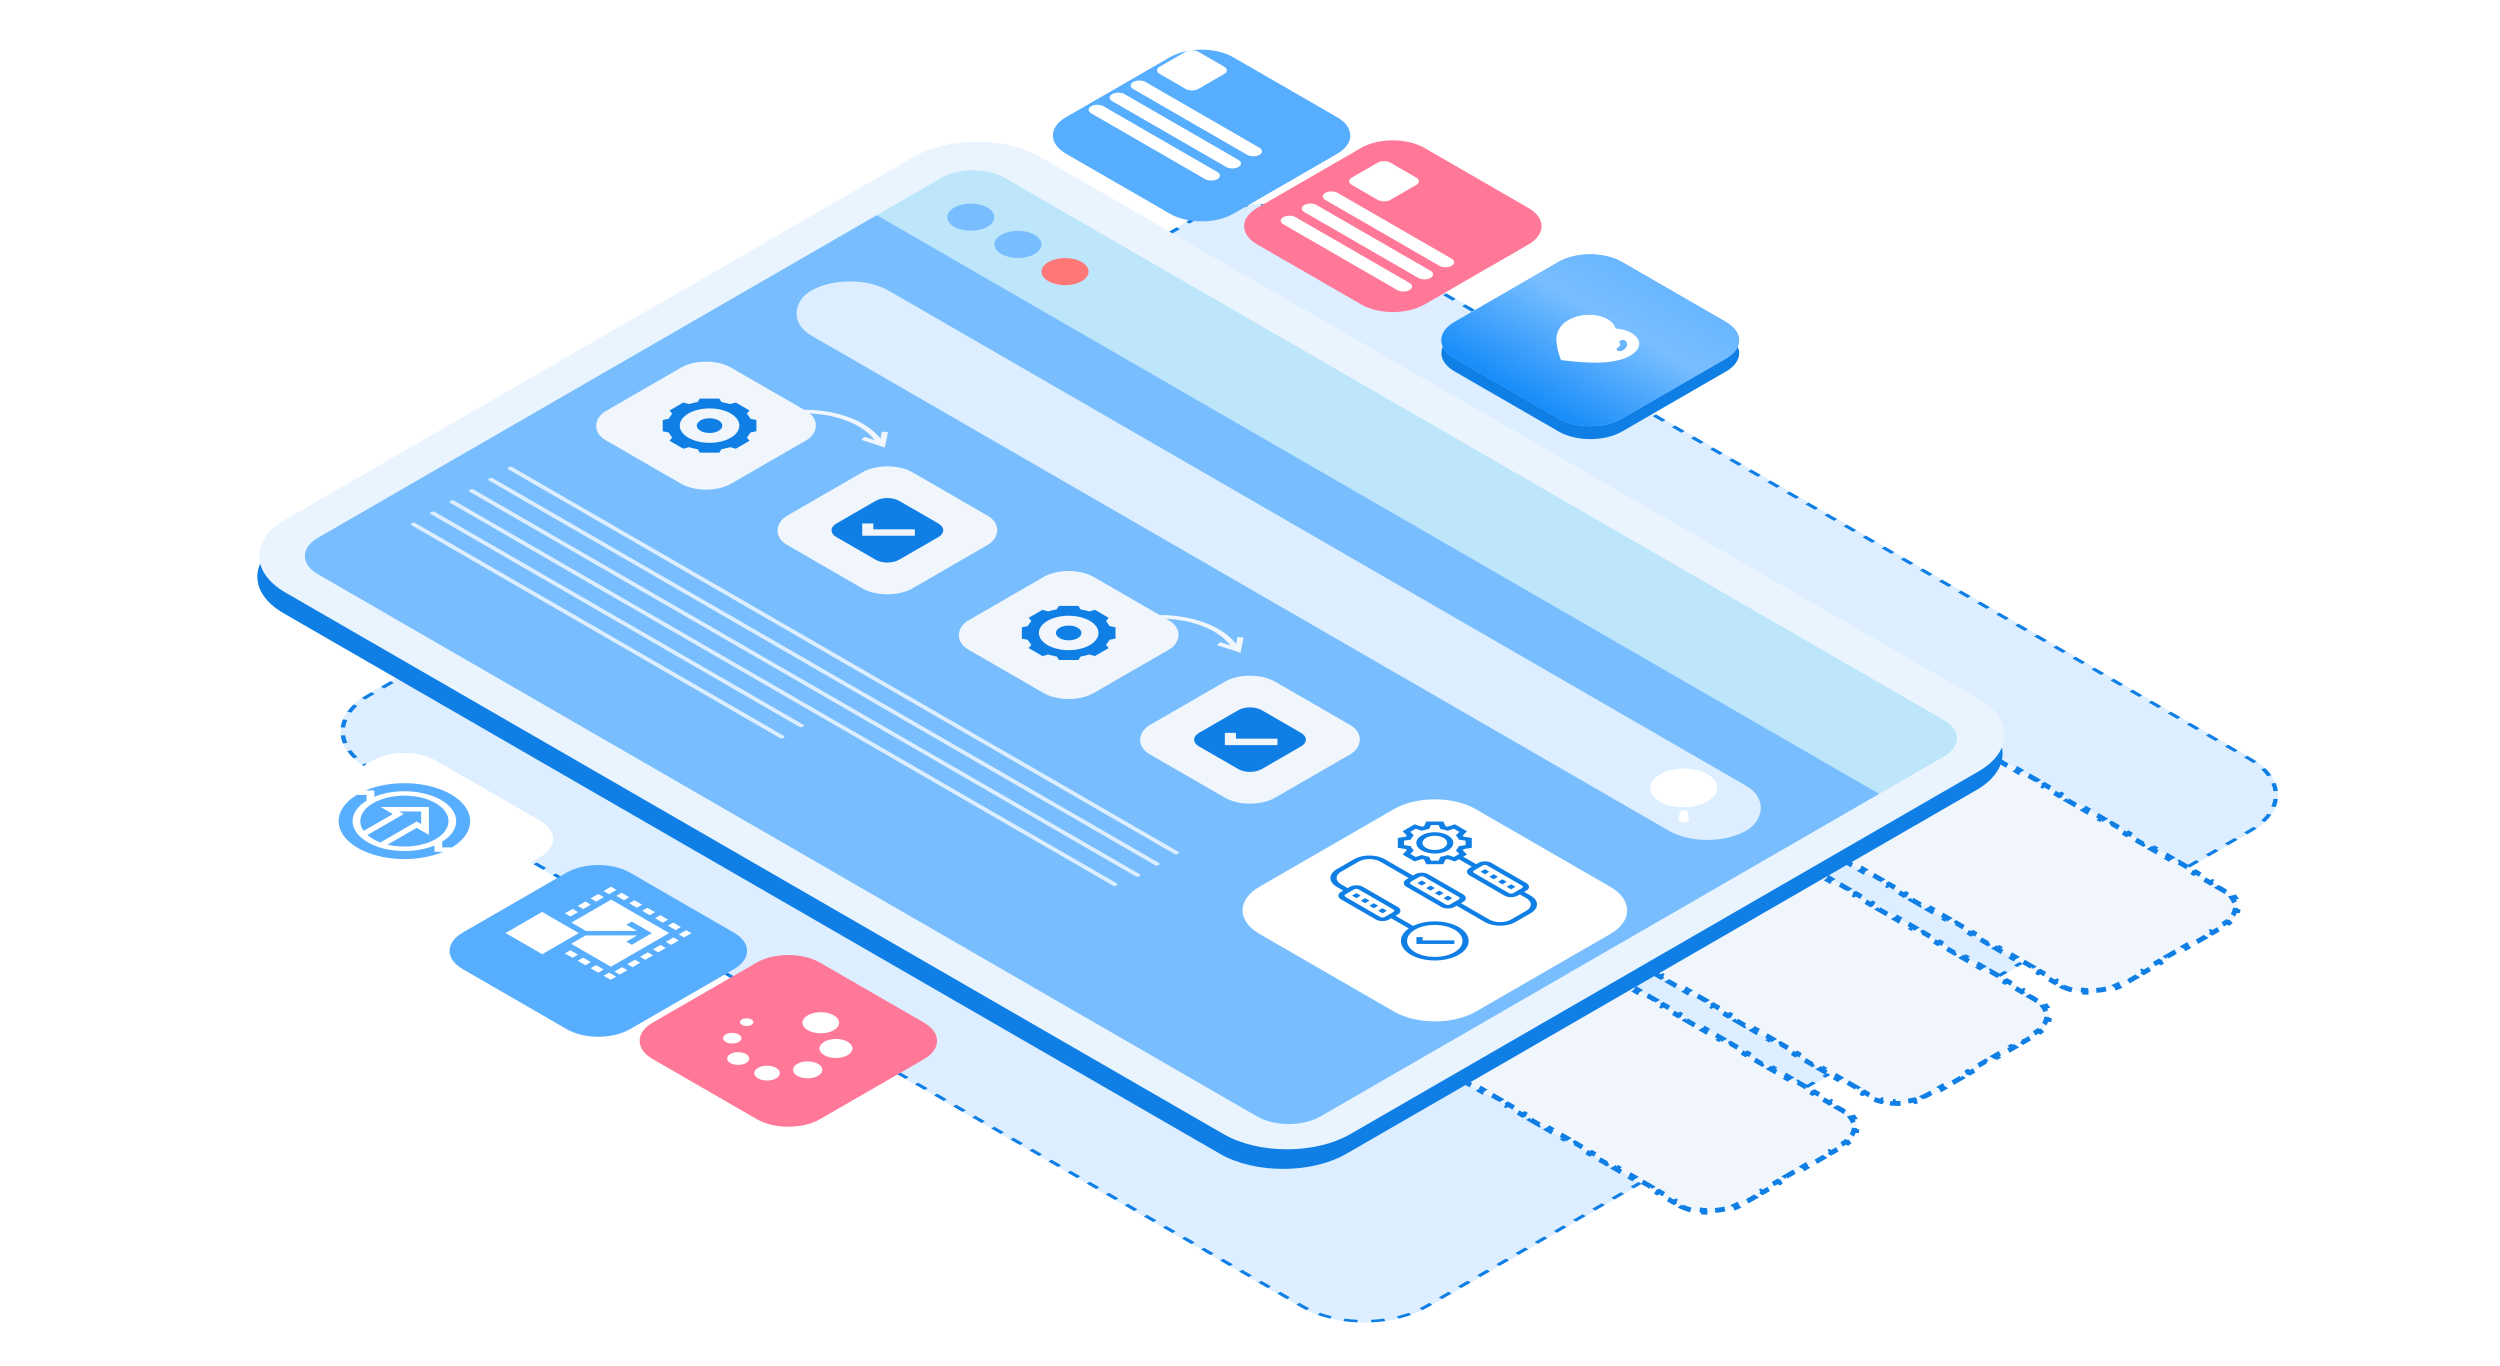 <?xml version="1.0" encoding="UTF-8"?> <svg xmlns="http://www.w3.org/2000/svg" width="507" height="277" viewBox="0 0 507 277" fill="none"><path d="M241.541 44.413C248.621 40.327 260.102 40.329 267.186 44.419L456.696 153.823C463.78 157.912 463.784 164.541 456.705 168.627L289.514 265.147C282.435 269.233 270.953 269.231 263.869 265.141L74.359 155.737C67.275 151.648 67.272 145.019 74.351 140.933L241.541 44.413Z" fill="#DCEEFF"></path><path fill-rule="evenodd" clip-rule="evenodd" d="M73.391 155.133L74.08 154.793C74.371 154.99 74.678 155.181 75 155.367L75.967 155.926L75.326 156.296L74.359 155.737C74.02 155.542 73.698 155.34 73.391 155.133ZM262.902 264.583L263.543 264.213L264.51 264.771C264.833 264.958 265.165 265.135 265.505 265.303L264.916 265.701C264.557 265.524 264.208 265.337 263.869 265.141L262.902 264.583ZM267.216 266.668L267.691 266.222C268.466 266.497 269.272 266.733 270.098 266.931L269.752 267.414C268.882 267.206 268.033 266.958 267.216 266.668ZM272.459 267.921L272.67 267.412C273.55 267.534 274.443 267.615 275.341 267.656L275.271 268.178C274.326 268.135 273.386 268.05 272.459 267.921ZM278.116 268.178L278.045 267.657C278.943 267.616 279.837 267.535 280.716 267.414L280.928 267.923C280.001 268.051 279.061 268.136 278.116 268.178ZM283.634 267.417L283.287 266.933C284.114 266.736 284.919 266.5 285.694 266.226L286.169 266.672C285.352 266.961 284.505 267.21 283.634 267.417ZM455.733 169.189L455.091 168.818L456.063 168.257C456.386 168.071 456.692 167.88 456.983 167.683L457.673 168.024C457.366 168.23 457.044 168.432 456.705 168.627L455.733 169.189ZM459.347 166.696L458.574 166.422C459.05 165.974 459.459 165.51 459.8 165.033L460.638 165.233C460.278 165.735 459.848 166.225 459.347 166.696ZM461.515 163.67L460.633 163.548C460.843 163.041 460.983 162.525 461.053 162.006L461.957 162.047C461.883 162.593 461.736 163.136 461.515 163.67ZM461.956 160.405L461.052 160.445C460.981 159.927 460.841 159.411 460.63 158.903L461.512 158.782C461.733 159.316 461.881 159.859 461.956 160.405ZM460.633 157.219L459.796 157.419C459.453 156.941 459.044 156.476 458.568 156.029L459.34 155.755C459.842 156.227 460.273 156.716 460.633 157.219ZM268.153 44.977L267.186 44.419C266.847 44.223 266.498 44.036 266.14 43.859L265.551 44.257C265.891 44.425 266.223 44.602 266.545 44.789L267.512 45.347L268.153 44.977ZM263.839 42.892L263.365 43.338C262.589 43.063 261.784 42.827 260.957 42.629L261.304 42.146C262.174 42.354 263.022 42.602 263.839 42.892ZM258.596 41.639L258.386 42.148C257.506 42.026 256.612 41.945 255.714 41.904L255.785 41.382C256.73 41.425 257.67 41.511 258.596 41.639ZM252.939 41.382L253.01 41.904C252.112 41.944 251.219 42.025 250.339 42.146L250.128 41.637C251.054 41.509 251.994 41.424 252.939 41.382ZM247.421 42.143L247.768 42.627C246.942 42.824 246.137 43.06 245.361 43.334L244.887 42.888C245.703 42.599 246.551 42.35 247.421 42.143ZM75.323 140.371L75.964 140.742L74.992 141.303C74.67 141.489 74.363 141.68 74.072 141.877L73.383 141.536C73.689 141.33 74.012 141.128 74.351 140.933L75.323 140.371ZM71.709 142.864L72.482 143.138C72.006 143.586 71.597 144.05 71.255 144.527L70.417 144.327C70.777 143.825 71.208 143.335 71.709 142.864ZM69.541 145.89L70.423 146.012C70.213 146.52 70.073 147.035 70.003 147.554L69.099 147.513C69.173 146.967 69.32 146.424 69.541 145.89ZM69.1 149.155L70.004 149.115C70.074 149.633 70.215 150.149 70.426 150.657L69.544 150.778C69.322 150.244 69.174 149.701 69.1 149.155ZM71.715 153.805L72.488 153.531C72.011 153.084 71.602 152.619 71.26 152.141L70.422 152.341C70.782 152.844 71.214 153.334 71.715 153.805ZM77.267 139.249L77.908 139.619L79.852 138.497L79.211 138.127L77.267 139.249ZM81.155 137.005L81.796 137.375L83.74 136.252L83.099 135.882L81.155 137.005ZM85.043 134.76L85.684 135.13L87.629 134.008L86.987 133.638L85.043 134.76ZM88.931 132.515L89.573 132.886L91.517 131.763L90.875 131.393L88.931 132.515ZM92.82 130.271L93.461 130.641L95.405 129.519L94.763 129.148L92.82 130.271ZM96.708 128.026L97.349 128.396L99.293 127.274L98.652 126.904L96.708 128.026ZM100.596 125.781L101.237 126.152L103.181 125.029L102.54 124.659L100.596 125.781ZM104.484 123.537L105.125 123.907L107.069 122.785L106.428 122.414L104.484 123.537ZM108.372 121.292L109.013 121.662L110.957 120.54L110.316 120.17L108.372 121.292ZM112.26 119.048L112.902 119.418L114.846 118.295L114.204 117.925L112.26 119.048ZM116.148 116.803L116.79 117.173L118.734 116.051L118.092 115.681L116.148 116.803ZM120.037 114.558L120.678 114.928L122.622 113.806L121.981 113.436L120.037 114.558ZM123.925 112.314L124.566 112.684L126.51 111.562L125.869 111.191L123.925 112.314ZM127.813 110.069L128.454 110.439L130.398 109.317L129.757 108.947L127.813 110.069ZM131.701 107.824L132.342 108.195L134.286 107.072L133.645 106.702L131.701 107.824ZM135.589 105.58L136.231 105.95L138.175 104.828L137.533 104.457L135.589 105.58ZM139.477 103.335L140.119 103.705L142.063 102.583L141.421 102.213L139.477 103.335ZM143.365 101.09L144.007 101.461L145.951 100.338L145.31 99.968L143.365 101.09ZM147.254 98.846L147.895 99.216L149.839 98.094L149.198 97.724L147.254 98.846ZM151.142 96.601L151.783 96.971L153.727 95.849L153.086 95.479L151.142 96.601ZM155.03 94.356L155.671 94.727L157.615 93.605L156.974 93.234L155.03 94.356ZM158.918 92.112L159.559 92.482L161.504 91.36L160.862 90.99L158.918 92.112ZM162.806 89.867L163.448 90.237L165.392 89.115L164.75 88.745L162.806 89.867ZM166.694 87.623L167.336 87.993L169.28 86.871L168.639 86.5L166.694 87.623ZM170.583 85.378L171.224 85.748L173.168 84.626L172.527 84.256L170.583 85.378ZM174.471 83.133L175.112 83.504L177.056 82.381L176.415 82.011L174.471 83.133ZM178.359 80.889L179 81.259L180.944 80.137L180.303 79.766L178.359 80.889ZM182.247 78.644L182.888 79.014L184.832 77.892L184.191 77.522L182.247 78.644ZM186.135 76.4L186.777 76.77L188.721 75.647L188.079 75.277L186.135 76.4ZM190.023 74.155L190.665 74.525L192.609 73.403L191.967 73.032L190.023 74.155ZM193.912 71.91L194.553 72.28L196.497 71.158L195.856 70.788L193.912 71.91ZM197.8 69.666L198.441 70.036L200.385 68.913L199.744 68.543L197.8 69.666ZM201.688 67.421L202.329 67.791L204.273 66.669L203.632 66.299L201.688 67.421ZM205.576 65.176L206.217 65.546L208.161 64.424L207.52 64.054L205.576 65.176ZM209.464 62.932L210.106 63.302L212.05 62.18L211.408 61.809L209.464 62.932ZM213.352 60.687L213.994 61.057L215.938 59.935L215.296 59.565L213.352 60.687ZM217.24 58.442L217.882 58.813L219.826 57.69L219.185 57.32L217.24 58.442ZM221.129 56.198L221.77 56.568L223.714 55.446L223.073 55.075L221.129 56.198ZM225.017 53.953L225.658 54.323L227.602 53.201L226.961 52.831L225.017 53.953ZM228.905 51.709L229.546 52.079L231.49 50.956L230.849 50.586L228.905 51.709ZM232.793 49.464L233.434 49.834L235.379 48.712L234.737 48.342L232.793 49.464ZM236.681 47.219L237.323 47.59L239.267 46.467L238.625 46.097L236.681 47.219ZM240.569 44.975L241.211 45.345L242.183 44.784C242.505 44.598 242.837 44.421 243.177 44.253L242.587 43.855C242.229 44.032 241.88 44.218 241.541 44.413L240.569 44.975ZM270.087 46.093L269.446 46.463L271.38 47.58L272.021 47.209L270.087 46.093ZM273.954 48.326L273.313 48.696L275.247 49.812L275.888 49.442L273.954 48.326ZM277.822 50.559L277.181 50.929L279.115 52.045L279.756 51.675L277.822 50.559ZM281.689 52.791L281.049 53.161L282.982 54.278L283.623 53.908L281.689 52.791ZM285.557 55.024L284.916 55.394L286.85 56.51L287.491 56.14L285.557 55.024ZM289.425 57.257L288.784 57.627L290.717 58.743L291.358 58.373L289.425 57.257ZM293.292 59.49L292.651 59.859L294.585 60.976L295.226 60.606L293.292 59.49ZM297.16 61.722L296.519 62.092L298.453 63.209L299.093 62.839L297.16 61.722ZM301.027 63.955L300.386 64.325L302.32 65.441L302.961 65.071L301.027 63.955ZM304.895 66.188L304.254 66.558L306.188 67.674L306.829 67.304L304.895 66.188ZM308.762 68.421L308.121 68.79L310.055 69.907L310.696 69.537L308.762 68.421ZM312.63 70.653L311.989 71.023L313.923 72.14L314.564 71.77L312.63 70.653ZM316.497 72.886L315.857 73.256L317.79 74.372L318.431 74.002L316.497 72.886ZM320.365 75.119L319.724 75.489L321.658 76.605L322.299 76.235L320.365 75.119ZM324.233 77.351L323.592 77.721L325.525 78.838L326.166 78.468L324.233 77.351ZM328.1 79.584L327.459 79.954L329.393 81.07L330.034 80.701L328.1 79.584ZM331.968 81.817L331.327 82.187L333.26 83.303L333.901 82.933L331.968 81.817ZM335.835 84.05L335.194 84.42L337.128 85.536L337.769 85.166L335.835 84.05ZM339.703 86.282L339.062 86.652L340.996 87.769L341.636 87.399L339.703 86.282ZM343.57 88.515L342.929 88.885L344.863 90.001L345.504 89.632L343.57 88.515ZM347.438 90.748L346.797 91.118L348.731 92.234L349.372 91.864L347.438 90.748ZM351.305 92.981L350.664 93.351L352.598 94.467L353.239 94.097L351.305 92.981ZM355.173 95.213L354.532 95.583L356.466 96.7L357.107 96.33L355.173 95.213ZM359.04 97.446L358.4 97.816L360.333 98.932L360.974 98.562L359.04 97.446ZM362.908 99.679L362.267 100.049L364.201 101.165L364.842 100.795L362.908 99.679ZM366.776 101.912L366.135 102.282L368.068 103.398L368.709 103.028L366.776 101.912ZM370.643 104.144L370.002 104.514L371.936 105.631L372.577 105.261L370.643 104.144ZM374.511 106.377L373.87 106.747L375.804 107.863L376.444 107.493L374.511 106.377ZM378.378 108.61L377.737 108.98L379.671 110.096L380.312 109.726L378.378 108.61ZM382.246 110.842L381.605 111.212L383.539 112.329L384.18 111.959L382.246 110.842ZM386.113 113.075L385.472 113.445L387.406 114.562L388.047 114.192L386.113 113.075ZM389.981 115.308L389.34 115.678L391.274 116.794L391.915 116.424L389.981 115.308ZM393.848 117.541L393.208 117.911L395.141 119.027L395.782 118.657L393.848 117.541ZM397.716 119.773L397.075 120.143L399.009 121.26L399.65 120.89L397.716 119.773ZM401.584 122.006L400.943 122.376L402.876 123.493L403.517 123.123L401.584 122.006ZM405.451 124.239L404.81 124.609L406.744 125.725L407.385 125.355L405.451 124.239ZM409.319 126.472L408.678 126.842L410.612 127.958L411.252 127.588L409.319 126.472ZM413.186 128.704L412.545 129.074L414.479 130.191L415.12 129.821L413.186 128.704ZM417.054 130.937L416.413 131.307L418.347 132.423L418.988 132.053L417.054 130.937ZM420.921 133.17L420.28 133.54L422.214 134.656L422.855 134.286L420.921 133.17ZM424.789 135.403L424.148 135.773L426.082 136.889L426.723 136.519L424.789 135.403ZM428.656 137.635L428.016 138.005L429.949 139.122L430.59 138.752L428.656 137.635ZM432.524 139.868L431.883 140.238L433.817 141.354L434.458 140.984L432.524 139.868ZM436.391 142.101L435.751 142.471L437.684 143.587L438.325 143.217L436.391 142.101ZM440.259 144.334L439.618 144.704L441.552 145.82L442.193 145.45L440.259 144.334ZM444.127 146.566L443.486 146.936L445.419 148.053L446.06 147.683L444.127 146.566ZM447.994 148.799L447.353 149.169L449.287 150.285L449.928 149.915L447.994 148.799ZM451.862 151.032L451.221 151.402L453.154 152.518L453.795 152.148L451.862 151.032ZM455.729 153.264L455.088 153.634L456.055 154.193C456.378 154.379 456.684 154.57 456.976 154.767L457.664 154.427C457.358 154.22 457.035 154.018 456.696 153.823L455.729 153.264ZM453.789 170.311L453.147 169.941L451.203 171.063L451.845 171.433L453.789 170.311ZM449.901 172.556L449.259 172.185L447.315 173.308L447.956 173.678L449.901 172.556ZM446.012 174.8L445.371 174.43L443.427 175.552L444.068 175.922L446.012 174.8ZM442.124 177.045L441.483 176.675L439.539 177.797L440.18 178.167L442.124 177.045ZM438.236 179.289L437.595 178.919L435.651 180.041L436.292 180.412L438.236 179.289ZM434.348 181.534L433.707 181.164L431.763 182.286L432.404 182.656L434.348 181.534ZM430.46 183.779L429.818 183.408L427.874 184.531L428.516 184.901L430.46 183.779ZM426.572 186.023L425.93 185.653L423.986 186.775L424.628 187.146L426.572 186.023ZM422.683 188.268L422.042 187.898L420.098 189.02L420.739 189.39L422.683 188.268ZM418.795 190.513L418.154 190.142L416.21 191.265L416.851 191.635L418.795 190.513ZM414.907 192.757L414.266 192.387L412.322 193.509L412.963 193.88L414.907 192.757ZM411.019 195.002L410.378 194.632L408.434 195.754L409.075 196.124L411.019 195.002ZM407.131 197.246L406.49 196.876L404.545 197.999L405.187 198.369L407.131 197.246ZM403.243 199.491L402.601 199.121L400.657 200.243L401.299 200.613L403.243 199.491ZM399.355 201.736L398.713 201.365L396.769 202.488L397.41 202.858L399.355 201.736ZM395.466 203.98L394.825 203.61L392.881 204.732L393.522 205.103L395.466 203.98ZM391.578 206.225L390.937 205.855L388.993 206.977L389.634 207.347L391.578 206.225ZM387.69 208.47L387.049 208.099L385.105 209.222L385.746 209.592L387.69 208.47ZM383.802 210.714L383.161 210.344L381.216 211.466L381.858 211.837L383.802 210.714ZM379.914 212.959L379.272 212.589L377.328 213.711L377.97 214.081L379.914 212.959ZM376.026 215.204L375.384 214.833L373.44 215.956L374.082 216.326L376.026 215.204ZM372.137 217.448L371.496 217.078L369.552 218.2L370.193 218.57L372.137 217.448ZM368.249 219.693L367.608 219.323L365.664 220.445L366.305 220.815L368.249 219.693ZM364.361 221.937L363.72 221.567L361.776 222.69L362.417 223.06L364.361 221.937ZM360.473 224.182L359.832 223.812L357.888 224.934L358.529 225.304L360.473 224.182ZM356.585 226.427L355.943 226.056L353.999 227.179L354.641 227.549L356.585 226.427ZM352.697 228.671L352.055 228.301L350.111 229.423L350.753 229.794L352.697 228.671ZM348.808 230.916L348.167 230.546L346.223 231.668L346.864 232.038L348.808 230.916ZM344.92 233.161L344.279 232.79L342.335 233.913L342.976 234.283L344.92 233.161ZM341.032 235.405L340.391 235.035L338.447 236.157L339.088 236.528L341.032 235.405ZM337.144 237.65L336.503 237.28L334.559 238.402L335.2 238.772L337.144 237.65ZM333.256 239.895L332.615 239.524L330.67 240.647L331.312 241.017L333.256 239.895ZM329.368 242.139L328.726 241.769L326.782 242.891L327.424 243.261L329.368 242.139ZM325.48 244.384L324.838 244.014L322.894 245.136L323.535 245.506L325.48 244.384ZM321.591 246.628L320.95 246.258L319.006 247.38L319.647 247.751L321.591 246.628ZM317.703 248.873L317.062 248.503L315.118 249.625L315.759 249.995L317.703 248.873ZM313.815 251.118L313.174 250.747L311.23 251.87L311.871 252.24L313.815 251.118ZM309.927 253.362L309.286 252.992L307.341 254.114L307.983 254.485L309.927 253.362ZM306.039 255.607L305.397 255.237L303.453 256.359L304.095 256.729L306.039 255.607ZM302.151 257.852L301.509 257.481L299.565 258.604L300.207 258.974L302.151 257.852ZM298.262 260.096L297.621 259.726L295.677 260.848L296.318 261.219L298.262 260.096ZM294.374 262.341L293.733 261.971L291.789 263.093L292.43 263.463L294.374 262.341ZM290.486 264.585L289.845 264.215L288.873 264.776C288.551 264.962 288.219 265.139 287.879 265.307L288.469 265.705C288.827 265.528 289.175 265.342 289.514 265.147L290.486 264.585ZM260.969 263.467L261.61 263.097L259.676 261.981L259.035 262.351L260.969 263.467ZM257.101 261.234L257.742 260.864L255.808 259.748L255.167 260.118L257.101 261.234ZM253.234 259.001L253.875 258.631L251.941 257.515L251.3 257.885L253.234 259.001ZM249.366 256.769L250.007 256.399L248.073 255.282L247.432 255.652L249.366 256.769ZM245.499 254.536L246.139 254.166L244.206 253.05L243.565 253.42L245.499 254.536ZM241.631 252.303L242.272 251.933L240.338 250.817L239.697 251.187L241.631 252.303ZM237.763 250.071L238.404 249.701L236.471 248.584L235.83 248.954L237.763 250.071ZM233.896 247.838L234.537 247.468L232.603 246.351L231.962 246.721L233.896 247.838ZM230.028 245.605L230.669 245.235L228.735 244.119L228.095 244.489L230.028 245.605ZM226.161 243.372L226.802 243.002L224.868 241.886L224.227 242.256L226.161 243.372ZM222.293 241.14L222.934 240.77L221 239.653L220.359 240.023L222.293 241.14ZM218.426 238.907L219.067 238.537L217.133 237.42L216.492 237.79L218.426 238.907ZM214.558 236.674L215.199 236.304L213.265 235.188L212.624 235.558L214.558 236.674ZM210.691 234.441L211.331 234.071L209.398 232.955L208.757 233.325L210.691 234.441ZM206.823 232.209L207.464 231.839L205.53 230.722L204.889 231.092L206.823 232.209ZM202.955 229.976L203.596 229.606L201.663 228.49L201.022 228.86L202.955 229.976ZM199.088 227.743L199.729 227.373L197.795 226.257L197.154 226.627L199.088 227.743ZM195.22 225.51L195.861 225.14L193.928 224.024L193.287 224.394L195.22 225.51ZM191.353 223.278L191.994 222.908L190.06 221.791L189.419 222.161L191.353 223.278ZM187.485 221.045L188.126 220.675L186.192 219.559L185.552 219.929L187.485 221.045ZM183.618 218.812L184.259 218.442L182.325 217.326L181.684 217.696L183.618 218.812ZM179.75 216.58L180.391 216.21L178.457 215.093L177.816 215.463L179.75 216.58ZM175.883 214.347L176.524 213.977L174.59 212.86L173.949 213.23L175.883 214.347ZM172.015 212.114L172.656 211.744L170.722 210.628L170.081 210.998L172.015 212.114ZM168.148 209.881L168.788 209.511L166.855 208.395L166.214 208.765L168.148 209.881ZM164.28 207.649L164.921 207.279L162.987 206.162L162.346 206.532L164.28 207.649ZM160.412 205.416L161.053 205.046L159.12 203.929L158.479 204.299L160.412 205.416ZM156.545 203.183L157.186 202.813L155.252 201.697L154.611 202.067L156.545 203.183ZM152.677 200.95L153.318 200.58L151.384 199.464L150.744 199.834L152.677 200.95ZM148.81 198.718L149.451 198.348L147.517 197.231L146.876 197.601L148.81 198.718ZM144.942 196.485L145.583 196.115L143.649 194.998L143.008 195.368L144.942 196.485ZM141.075 194.252L141.716 193.882L139.782 192.766L139.141 193.136L141.075 194.252ZM137.207 192.019L137.848 191.649L135.914 190.533L135.273 190.903L137.207 192.019ZM133.34 189.787L133.98 189.417L132.047 188.3L131.406 188.67L133.34 189.787ZM129.472 187.554L130.113 187.184L128.179 186.068L127.538 186.438L129.472 187.554ZM125.604 185.321L126.245 184.951L124.312 183.835L123.671 184.205L125.604 185.321ZM121.737 183.088L122.378 182.718L120.444 181.602L119.803 181.972L121.737 183.088ZM117.869 180.856L118.51 180.486L116.576 179.369L115.936 179.739L117.869 180.856ZM114.002 178.623L114.643 178.253L112.709 177.137L112.068 177.507L114.002 178.623ZM110.134 176.39L110.775 176.02L108.841 174.904L108.2 175.274L110.134 176.39ZM106.267 174.157L106.908 173.787L104.974 172.671L104.333 173.041L106.267 174.157ZM102.399 171.925L103.04 171.555L101.106 170.438L100.465 170.808L102.399 171.925ZM98.532 169.692L99.172 169.322L97.239 168.206L96.598 168.576L98.532 169.692ZM94.664 167.459L95.305 167.089L93.371 165.973L92.73 166.343L94.664 167.459ZM90.796 165.227L91.437 164.857L89.504 163.74L88.863 164.11L90.796 165.227ZM86.929 162.994L87.57 162.624L85.636 161.507L84.995 161.877L86.929 162.994ZM83.061 160.761L83.702 160.391L81.769 159.275L81.128 159.645L83.061 160.761ZM79.194 158.528L79.835 158.158L77.901 157.042L77.26 157.412L79.194 158.528Z" fill="#0F7FE5"></path><g filter="url(#filter0_b_8159_38849)"><path d="M451.258 180.282C454.8 182.327 454.802 185.641 451.263 187.684L430.413 199.721C426.873 201.764 421.132 201.763 417.59 199.719L366.481 170.213C362.939 168.168 362.937 164.854 366.476 162.811L387.326 150.774C390.866 148.73 396.607 148.731 400.149 150.776L451.258 180.282Z" fill="#F0F6FC"></path><path d="M397.209 149.64C397.929 149.812 398.618 150.04 399.257 150.324L398.89 150.6C399.179 150.728 399.458 150.869 399.723 151.022L400.575 151.514L401.001 151.268L402.704 152.252L402.278 152.497L403.982 153.481L404.408 153.235L406.112 154.219L405.686 154.464L407.389 155.448L407.815 155.202L409.519 156.186L409.093 156.432L410.797 157.415L411.223 157.169L412.926 158.153L412.5 158.399L414.204 159.382L414.63 159.136L416.334 160.12L415.908 160.366L417.611 161.349L418.037 161.103L419.741 162.087L419.315 162.333L421.019 163.316L421.444 163.07L423.148 164.054L422.722 164.3L424.426 165.283L424.852 165.037L426.555 166.021L426.13 166.267L427.833 167.25L428.259 167.004L429.963 167.988L429.537 168.234L431.241 169.217L431.666 168.971L433.37 169.955L432.944 170.201L434.648 171.184L435.074 170.938L436.777 171.922L436.351 172.168L438.055 173.151L438.481 172.906L440.185 173.889L439.759 174.135L441.462 175.118L441.888 174.873L443.592 175.856L443.166 176.102L444.87 177.085L445.296 176.84L446.999 177.823L446.573 178.069L448.277 179.053L448.703 178.807L450.407 179.79L449.981 180.036L450.833 180.528C451.098 180.681 451.342 180.842 451.564 181.009L452.042 180.797C452.533 181.166 452.928 181.564 453.227 181.979L452.67 182.112C452.955 182.51 453.146 182.924 453.241 183.345L453.839 183.299C453.942 183.753 453.942 184.213 453.84 184.666L453.242 184.621C453.147 185.042 452.958 185.456 452.673 185.854L453.23 185.986C452.932 186.402 452.537 186.801 452.046 187.17L451.568 186.958C451.346 187.125 451.102 187.285 450.837 187.438L449.968 187.94L450.394 188.186L448.657 189.189L448.231 188.943L446.493 189.946L446.919 190.192L445.182 191.195L444.756 190.949L443.018 191.952L443.444 192.198L441.707 193.201L441.281 192.955L439.543 193.958L439.969 194.204L438.232 195.207L437.806 194.961L436.068 195.964L436.494 196.21L434.757 197.213L434.331 196.968L432.593 197.971L433.019 198.216L431.281 199.22L430.856 198.974L429.987 199.475C429.722 199.628 429.443 199.769 429.154 199.898L429.521 200.173C428.882 200.457 428.192 200.685 427.472 200.857L427.242 200.535C426.554 200.699 425.835 200.809 425.107 200.864L425.185 201.209C424.399 201.268 423.603 201.268 422.817 201.208L422.896 200.863C422.167 200.808 421.449 200.698 420.761 200.534L420.531 200.855C419.81 200.683 419.121 200.455 418.482 200.171L418.849 199.895C418.56 199.767 418.282 199.626 418.016 199.473L417.164 198.981L416.739 199.227L415.035 198.243L415.461 197.997L413.757 197.014L413.331 197.26L411.628 196.276L412.053 196.03L410.35 195.047L409.924 195.293L408.22 194.309L408.646 194.063L406.942 193.08L406.517 193.326L404.813 192.342L405.239 192.096L403.535 191.113L403.109 191.359L401.406 190.375L401.831 190.129L400.128 189.146L399.702 189.392L397.998 188.408L398.424 188.162L396.721 187.179L396.295 187.425L394.591 186.441L395.017 186.195L393.313 185.212L392.887 185.458L391.184 184.474L391.61 184.228L389.906 183.245L389.48 183.49L387.776 182.507L388.202 182.261L386.499 181.278L386.073 181.523L384.369 180.54L384.795 180.294L383.091 179.311L382.665 179.556L380.962 178.573L381.388 178.327L379.684 177.343L379.258 177.589L377.554 176.606L377.98 176.36L376.277 175.376L375.851 175.622L374.147 174.639L374.573 174.393L372.869 173.409L372.443 173.655L370.74 172.672L371.166 172.426L369.462 171.442L369.036 171.688L367.332 170.705L367.758 170.459L366.907 169.967C366.641 169.814 366.397 169.653 366.175 169.486L365.697 169.698C365.206 169.329 364.811 168.931 364.512 168.516L365.069 168.382C364.784 167.985 364.593 167.571 364.498 167.15L363.901 167.195C363.797 166.742 363.797 166.282 363.899 165.829L364.497 165.874C364.592 165.453 364.781 165.038 365.066 164.641L364.509 164.508C364.807 164.092 365.202 163.694 365.693 163.325L366.171 163.537C366.393 163.37 366.637 163.21 366.902 163.056L367.771 162.555L367.345 162.309L369.083 161.306L369.508 161.552L371.246 160.549L370.82 160.303L372.558 159.3L372.983 159.546L374.721 158.543L374.295 158.297L376.033 157.294L376.458 157.54L378.196 156.536L377.77 156.291L379.508 155.288L379.933 155.533L381.671 154.53L381.245 154.285L382.983 153.281L383.408 153.527L385.146 152.524L384.72 152.278L386.458 151.275L386.884 151.521L387.752 151.02C388.018 150.866 388.296 150.726 388.585 150.597L388.218 150.322C388.857 150.038 389.547 149.81 390.267 149.638L390.497 149.96C391.185 149.795 391.904 149.686 392.632 149.631L392.555 149.286C393.34 149.227 394.136 149.227 394.922 149.287L394.843 149.632C395.572 149.687 396.29 149.797 396.978 149.961L397.209 149.64Z" stroke="#0F7FE5" stroke-dasharray="2 2"></path></g><g filter="url(#filter1_b_8159_38849)"><path d="M413.001 202.37C416.543 204.415 416.545 207.729 413.005 209.772L391.39 222.251C387.85 224.294 382.109 224.293 378.567 222.248L327.458 192.743C323.916 190.698 323.914 187.384 327.453 185.34L349.069 172.862C352.608 170.818 358.349 170.819 361.891 172.864L413.001 202.37Z" fill="#F0F6FC"></path><path d="M358.951 171.728C359.671 171.9 360.36 172.128 360.999 172.412L360.632 172.688C360.921 172.816 361.2 172.957 361.465 173.11L362.317 173.602L362.743 173.356L364.446 174.339L364.021 174.585L365.724 175.569L366.15 175.323L367.854 176.307L367.428 176.552L369.132 177.536L369.557 177.29L371.261 178.274L370.835 178.519L372.539 179.503L372.965 179.257L374.668 180.241L374.243 180.486L375.946 181.47L376.372 181.224L378.076 182.208L377.65 182.454L379.353 183.437L379.779 183.191L381.483 184.175L381.057 184.421L382.761 185.404L383.187 185.158L384.89 186.142L384.464 186.388L386.168 187.371L386.594 187.125L388.298 188.109L387.872 188.355L389.575 189.338L390.001 189.092L391.705 190.076L391.279 190.322L392.983 191.305L393.409 191.059L395.112 192.043L394.686 192.289L396.39 193.272L396.816 193.026L398.52 194.01L398.094 194.256L399.797 195.239L400.223 194.993L401.927 195.977L401.501 196.223L403.205 197.206L403.631 196.96L405.334 197.944L404.908 198.19L406.612 199.173L407.038 198.927L408.742 199.911L408.316 200.157L410.019 201.14L410.445 200.895L412.149 201.878L411.723 202.124L412.575 202.616C412.84 202.769 413.084 202.93 413.307 203.097L413.784 202.884C414.276 203.253 414.671 203.652 414.969 204.067L414.412 204.2C414.697 204.597 414.888 205.012 414.984 205.433L415.581 205.387C415.684 205.841 415.684 206.301 415.582 206.754L414.985 206.709C414.89 207.13 414.7 207.544 414.415 207.942L414.972 208.074C414.674 208.49 414.28 208.888 413.788 209.257L413.311 209.046C413.088 209.212 412.844 209.373 412.579 209.526L411.678 210.046L412.104 210.292L410.303 211.332L409.877 211.086L408.076 212.126L408.502 212.372L406.701 213.412L406.275 213.166L404.473 214.206L404.899 214.452L403.098 215.492L402.672 215.246L400.871 216.286L401.297 216.531L399.495 217.571L399.07 217.325L397.268 218.365L397.694 218.611L395.893 219.651L395.467 219.405L393.666 220.445L394.092 220.691L392.29 221.731L391.865 221.485L390.964 222.005C390.699 222.158 390.42 222.299 390.131 222.427L390.498 222.703C389.859 222.987 389.169 223.214 388.449 223.386L388.219 223.065C387.531 223.229 386.812 223.339 386.084 223.394L386.162 223.738C385.376 223.797 384.58 223.797 383.794 223.738L383.873 223.393C383.144 223.338 382.426 223.228 381.738 223.063L381.508 223.384C380.787 223.212 380.098 222.984 379.459 222.7L379.826 222.425C379.537 222.296 379.259 222.155 378.993 222.002L378.141 221.511L377.716 221.756L376.012 220.773L376.438 220.527L374.734 219.544L374.308 219.789L372.605 218.806L373.03 218.56L371.327 217.576L370.901 217.822L369.197 216.839L369.623 216.593L367.919 215.609L367.494 215.855L365.79 214.872L366.216 214.626L364.512 213.642L364.086 213.888L362.383 212.905L362.808 212.659L361.105 211.675L360.679 211.921L358.975 210.938L359.401 210.692L357.698 209.708L357.272 209.954L355.568 208.971L355.994 208.725L354.29 207.741L353.864 207.987L352.161 207.004L352.587 206.758L350.883 205.774L350.457 206.02L348.753 205.037L349.179 204.791L347.476 203.807L347.05 204.053L345.346 203.07L345.772 202.824L344.068 201.84L343.642 202.086L341.939 201.102L342.365 200.857L340.661 199.873L340.235 200.119L338.531 199.135L338.957 198.89L337.254 197.906L336.828 198.152L335.124 197.168L335.55 196.923L333.846 195.939L333.42 196.185L331.717 195.201L332.143 194.955L330.439 193.972L330.013 194.218L328.309 193.234L328.735 192.988L327.884 192.497C327.618 192.344 327.374 192.183 327.152 192.016L326.674 192.228C326.183 191.859 325.788 191.461 325.489 191.045L326.046 190.912C325.761 190.515 325.57 190.1 325.475 189.68L324.878 189.725C324.774 189.272 324.774 188.812 324.876 188.358L325.474 188.403C325.569 187.983 325.758 187.568 326.043 187.171L325.486 187.038C325.784 186.622 326.179 186.224 326.67 185.855L327.148 186.067C327.37 185.9 327.614 185.739 327.879 185.586L328.78 185.066L328.354 184.82L330.155 183.78L330.581 184.026L332.382 182.986L331.956 182.74L333.758 181.701L334.184 181.946L335.985 180.907L335.559 180.661L337.36 179.621L337.786 179.867L339.587 178.827L339.162 178.581L340.963 177.541L341.389 177.787L343.19 176.747L342.764 176.501L344.565 175.461L344.991 175.707L346.793 174.667L346.367 174.421L348.168 173.382L348.594 173.627L349.494 173.108C349.76 172.954 350.038 172.814 350.327 172.685L349.96 172.41C350.599 172.126 351.289 171.898 352.01 171.726L352.24 172.047C352.928 171.883 353.646 171.774 354.375 171.719L354.297 171.374C355.082 171.315 355.879 171.315 356.664 171.375L356.585 171.719C357.314 171.775 358.032 171.885 358.72 172.049L358.951 171.728Z" stroke="#0F7FE5" stroke-dasharray="2 2"></path></g><g filter="url(#filter2_b_8159_38849)"><path d="M373.969 224.897C377.511 226.942 377.513 230.256 373.974 232.3L353.124 244.336C349.584 246.38 343.843 246.379 340.301 244.334L289.192 214.828C285.65 212.783 285.648 209.469 289.187 207.426L310.037 195.389C313.577 193.346 319.318 193.347 322.86 195.392L373.969 224.897Z" fill="#F0F6FC"></path><path d="M319.919 194.255C320.64 194.427 321.329 194.655 321.968 194.939L321.601 195.215C321.89 195.343 322.168 195.484 322.434 195.637L323.286 196.129L323.712 195.883L325.415 196.867L324.989 197.113L326.693 198.096L327.119 197.85L328.823 198.834L328.397 199.08L330.1 200.063L330.526 199.817L332.23 200.801L331.804 201.047L333.508 202.03L333.933 201.784L335.637 202.768L335.211 203.014L336.915 203.997L337.341 203.751L339.044 204.735L338.619 204.981L340.322 205.964L340.748 205.719L342.452 206.702L342.026 206.948L343.73 207.931L344.155 207.686L345.859 208.669L345.433 208.915L347.137 209.898L347.563 209.653L349.266 210.636L348.841 210.882L350.544 211.865L350.97 211.62L352.674 212.603L352.248 212.849L353.951 213.833L354.377 213.587L356.081 214.57L355.655 214.816L357.359 215.8L357.785 215.554L359.488 216.537L359.062 216.783L360.766 217.767L361.192 217.521L362.896 218.504L362.47 218.75L364.173 219.734L364.599 219.488L366.303 220.471L365.877 220.717L367.581 221.701L368.007 221.455L369.71 222.438L369.284 222.684L370.988 223.668L371.414 223.422L373.118 224.405L372.692 224.651L373.544 225.143C373.809 225.296 374.053 225.457 374.275 225.624L374.753 225.412C375.244 225.781 375.639 226.179 375.938 226.595L375.381 226.728C375.666 227.125 375.857 227.539 375.952 227.96L376.549 227.915C376.653 228.368 376.653 228.828 376.551 229.281L375.953 229.236C375.858 229.657 375.669 230.072 375.384 230.469L375.941 230.602C375.643 231.018 375.248 231.416 374.757 231.785L374.279 231.573C374.057 231.74 373.813 231.901 373.548 232.054L372.679 232.555L373.105 232.801L371.368 233.804L370.942 233.558L369.204 234.561L369.63 234.807L367.892 235.81L367.467 235.564L365.729 236.567L366.155 236.813L364.417 237.816L363.992 237.571L362.254 238.574L362.68 238.819L360.942 239.823L360.517 239.577L358.779 240.58L359.205 240.826L357.467 241.829L357.042 241.583L355.304 242.586L355.73 242.832L353.992 243.835L353.567 243.589L352.698 244.09C352.432 244.244 352.154 244.384 351.865 244.513L352.232 244.788C351.593 245.072 350.903 245.3 350.183 245.472L349.953 245.151C349.265 245.315 348.546 245.424 347.818 245.479L347.895 245.824C347.11 245.883 346.314 245.883 345.528 245.823L345.607 245.479C344.878 245.423 344.16 245.313 343.472 245.149L343.242 245.47C342.521 245.298 341.832 245.07 341.193 244.786L341.56 244.51C341.271 244.382 340.993 244.241 340.727 244.088L339.875 243.596L339.449 243.842L337.746 242.859L338.172 242.613L336.468 241.629L336.042 241.875L334.338 240.891L334.764 240.646L333.061 239.662L332.635 239.908L330.931 238.924L331.357 238.679L329.653 237.695L329.227 237.941L327.524 236.957L327.95 236.712L326.246 235.728L325.82 235.974L324.117 234.99L324.542 234.744L322.839 233.761L322.413 234.007L320.709 233.023L321.135 232.777L319.431 231.794L319.006 232.04L317.302 231.056L317.728 230.81L316.024 229.827L315.598 230.073L313.895 229.089L314.32 228.843L312.617 227.86L312.191 228.106L310.487 227.122L310.913 226.876L309.21 225.893L308.784 226.139L307.08 225.155L307.506 224.909L305.802 223.926L305.376 224.172L303.673 223.188L304.099 222.942L302.395 221.959L301.969 222.205L300.265 221.221L300.691 220.975L298.988 219.992L298.562 220.238L296.858 219.254L297.284 219.008L295.58 218.025L295.154 218.27L293.451 217.287L293.877 217.041L292.173 216.058L291.747 216.303L290.043 215.32L290.469 215.074L289.617 214.582C289.352 214.429 289.108 214.268 288.886 214.101L288.408 214.314C287.917 213.945 287.522 213.546 287.223 213.131L287.78 212.998C287.495 212.6 287.304 212.186 287.209 211.765L286.612 211.811C286.508 211.357 286.508 210.897 286.61 210.444L287.208 210.489C287.303 210.068 287.492 209.654 287.777 209.256L287.22 209.124C287.518 208.708 287.913 208.309 288.404 207.94L288.882 208.152C289.104 207.985 289.348 207.825 289.613 207.672L290.482 207.17L290.056 206.924L291.793 205.921L292.219 206.167L293.957 205.164L293.531 204.918L295.268 203.915L295.694 204.161L297.432 203.158L297.006 202.912L298.743 201.909L299.169 202.155L300.907 201.152L300.481 200.906L302.219 199.903L302.644 200.149L304.382 199.146L303.956 198.9L305.694 197.897L306.119 198.143L307.857 197.139L307.431 196.894L309.169 195.891L309.594 196.136L310.463 195.635C310.729 195.482 311.007 195.341 311.296 195.213L310.929 194.937C311.568 194.653 312.258 194.425 312.978 194.253L313.208 194.575C313.896 194.411 314.615 194.301 315.343 194.246L315.266 193.901C316.051 193.842 316.847 193.842 317.633 193.902L317.554 194.247C318.283 194.302 319.001 194.412 319.689 194.577L319.919 194.255Z" stroke="#0F7FE5" stroke-dasharray="2 2"></path></g><g filter="url(#filter3_b_8159_38849)"><path d="M316.091 55.723C319.631 53.68 325.371 53.681 328.913 55.726L350.046 67.926C353.588 69.97 353.59 73.284 350.05 75.328L328.932 87.519C325.393 89.563 319.652 89.562 316.11 87.517L294.977 75.317C291.435 73.272 291.433 69.958 294.973 67.915L316.091 55.723Z" fill="#0F7FE5"></path></g><g filter="url(#filter4_b_8159_38849)"><path d="M316.083 53.106C319.623 51.063 325.364 51.064 328.906 53.109L350.038 65.308C353.58 67.353 353.582 70.667 350.042 72.711L328.924 84.902C325.385 86.945 319.644 86.944 316.102 84.9L294.97 72.7C291.428 70.655 291.426 67.341 294.965 65.297L316.083 53.106Z" fill="#78BEFF"></path><path d="M316.083 53.106C319.623 51.063 325.364 51.064 328.906 53.109L350.038 65.308C353.58 67.353 353.582 70.667 350.042 72.711L328.924 84.902C325.385 86.945 319.644 86.944 316.102 84.9L294.97 72.7C291.428 70.655 291.426 67.341 294.965 65.297L316.083 53.106Z" fill="url(#paint0_linear_8159_38849)"></path></g><path fill-rule="evenodd" clip-rule="evenodd" d="M330.865 67.533C331.26 67.761 331.599 68.021 331.848 68.31C333.409 70.079 331.707 72.024 328.795 72.901C327.267 73.328 325.588 73.552 323.899 73.551C321.518 73.529 319.151 73.362 316.827 73.054L316.576 73.019L316.514 72.866C315.969 71.525 315.673 70.154 315.629 68.77C315.634 67.798 316.015 66.832 316.747 65.946C318.255 64.258 321.624 63.275 324.726 64.184C324.97 64.252 325.202 64.335 325.414 64.43L325.489 64.473C325.691 64.56 325.878 64.654 326.053 64.755L326.122 64.795C326.505 65.03 326.818 65.29 327.062 65.576L327.099 65.598C327.113 65.619 327.118 65.638 327.119 65.652C327.213 65.757 327.294 65.862 327.35 65.974L327.482 66.173C327.509 66.224 327.526 66.288 327.542 66.344C327.551 66.379 327.56 66.41 327.57 66.433C327.574 66.442 327.578 66.452 327.582 66.462C327.605 66.511 327.628 66.562 327.639 66.61C328.867 66.705 330 67.026 330.865 67.533ZM328.024 71.097C328.287 71.242 328.713 71.249 328.995 71.108L329.07 71.065C329.965 70.57 330.228 69.804 329.726 69.16C329.557 68.961 329.137 68.878 328.78 68.975C328.43 69.076 328.279 69.322 328.449 69.528C328.701 69.847 328.574 70.23 328.137 70.483L328.117 70.494C327.962 70.57 327.867 70.674 327.848 70.787C327.829 70.899 327.899 71.01 328.024 71.097Z" fill="white"></path><path d="M185.276 35.787C192.355 31.7 203.837 31.702 210.921 35.792L400.813 145.417C407.897 149.506 407.901 156.135 400.822 160.221L273.038 233.991C265.959 238.078 254.478 238.075 247.394 233.986L57.501 124.361C50.417 120.271 50.413 113.643 57.492 109.556L185.276 35.787Z" fill="#0F7FE5"></path><path d="M185.276 31.812C192.355 27.725 203.837 27.727 210.921 31.817L401.196 141.663C408.28 145.753 408.284 152.381 401.205 156.468L273.804 230.016C266.725 234.103 255.243 234.101 248.159 230.011L57.883 120.165C50.799 116.076 50.795 109.447 57.875 105.361L185.276 31.812Z" fill="#E9F4FF"></path><g filter="url(#filter5_b_8159_38849)"><path d="M190.919 36.067C194.459 34.024 200.2 34.025 203.742 36.07L394.21 146.027C397.752 148.072 397.754 151.386 394.214 153.429L381.111 160.994L177.816 43.632L190.919 36.067Z" fill="#BDE6FB"></path></g><g filter="url(#filter6_b_8159_38849)"><path d="M267.768 226.423C264.229 228.467 258.488 228.465 254.946 226.421L64.478 116.463C60.936 114.418 60.934 111.104 64.473 109.061L177.816 43.628L381.111 160.991L267.768 226.423Z" fill="#78BEFF"></path></g><path d="M200.251 45.992C198.389 47.068 195.369 47.067 193.506 45.991C191.642 44.915 191.641 43.172 193.503 42.097C195.365 41.022 198.386 41.023 200.249 42.098C202.112 43.174 202.113 44.917 200.251 45.992Z" fill="#78BEFF"></path><path d="M209.814 51.514C207.952 52.589 204.932 52.588 203.068 51.513C201.205 50.437 201.204 48.693 203.066 47.618C204.928 46.543 207.948 46.544 209.811 47.62C211.675 48.695 211.676 50.439 209.814 51.514Z" fill="#78BEFF"></path><path d="M219.368 57.03C217.506 58.105 214.486 58.104 212.623 57.028C210.759 55.953 210.758 54.209 212.62 53.134C214.483 52.059 217.503 52.06 219.366 53.135C221.23 54.211 221.231 55.955 219.368 57.03Z" fill="#FF7878"></path><g filter="url(#filter7_b_8159_38849)"><path d="M276.044 29.991C279.584 27.948 285.325 27.949 288.867 29.994L309.97 42.176C313.512 44.221 313.514 47.535 309.974 49.579L288.885 61.753C285.346 63.797 279.605 63.795 276.063 61.751L254.96 49.568C251.418 47.523 251.416 44.209 254.955 42.166L276.044 29.991Z" fill="#FF7898"></path></g><path d="M279.398 32.984C280.106 32.575 281.254 32.576 281.962 32.985L287.22 36.02C287.929 36.429 287.929 37.092 287.221 37.501L281.967 40.534C281.259 40.943 280.111 40.943 279.402 40.533L274.144 37.498C273.436 37.089 273.435 36.426 274.143 36.018L279.398 32.984Z" fill="white"></path><path d="M268.78 39.117C269.467 38.72 270.581 38.72 271.268 39.117L294.383 52.461C295.07 52.858 295.071 53.501 294.384 53.898C293.697 54.294 292.583 54.294 291.895 53.897L268.78 40.553C268.093 40.156 268.093 39.513 268.78 39.117Z" fill="white"></path><path d="M264.514 41.579C265.201 41.183 266.315 41.183 267.002 41.58L290.117 54.924C290.805 55.321 290.805 55.964 290.118 56.361C289.431 56.757 288.317 56.757 287.63 56.36L264.515 43.016C263.827 42.619 263.827 41.976 264.514 41.579Z" fill="white"></path><path d="M260.248 44.04C260.935 43.644 262.049 43.644 262.737 44.041L285.852 57.385C286.539 57.782 286.539 58.425 285.852 58.822C285.165 59.218 284.051 59.218 283.364 58.821L260.249 45.477C259.562 45.08 259.561 44.437 260.248 44.04Z" fill="white"></path><g filter="url(#filter8_d_8159_38849)"><path d="M237.263 7.598C240.802 5.555 246.543 5.556 250.085 7.601L271.188 19.784C274.73 21.828 274.732 25.143 271.193 27.186L250.104 39.361C246.564 41.404 240.824 41.403 237.282 39.358L216.178 27.175C212.636 25.131 212.634 21.816 216.174 19.773L237.263 7.598Z" fill="#58AEFE"></path></g><path d="M240.445 10.488C241.153 10.079 242.301 10.08 243.009 10.489L248.267 13.524C248.976 13.933 248.976 14.596 248.268 15.005L243.014 18.038C242.306 18.447 241.158 18.446 240.449 18.037L235.191 15.002C234.483 14.593 234.482 13.93 235.19 13.521L240.445 10.488Z" fill="white"></path><path d="M229.819 16.622C230.506 16.226 231.62 16.226 232.307 16.623L255.422 29.967C256.109 30.364 256.11 31.007 255.423 31.404C254.736 31.8 253.622 31.8 252.934 31.403L229.82 18.059C229.132 17.662 229.132 17.019 229.819 16.622Z" fill="white"></path><path d="M225.553 19.083C226.24 18.687 227.354 18.687 228.042 19.084L251.156 32.428C251.844 32.825 251.844 33.468 251.157 33.864C250.47 34.261 249.356 34.261 248.669 33.864L225.554 20.52C224.867 20.123 224.866 19.48 225.553 19.083Z" fill="white"></path><path d="M221.287 21.546C221.974 21.15 223.088 21.15 223.776 21.547L246.891 34.891C247.578 35.288 247.578 35.931 246.891 36.327C246.205 36.724 245.09 36.724 244.403 36.327L221.288 22.983C220.601 22.586 220.601 21.943 221.287 21.546Z" fill="white"></path><rect width="222.567" height="18.458" rx="9.229" transform="matrix(0.852 0.492 -0.852 0.492 172.367 54.41)" fill="#DCEEFF"></rect><path fill-rule="evenodd" clip-rule="evenodd" d="M336.672 157.031C339.339 155.492 343.64 155.479 346.28 157.003C347.547 157.735 348.254 158.731 348.245 159.771C348.236 160.811 347.512 161.81 346.231 162.55C343.565 164.089 339.264 164.101 336.624 162.577C333.985 161.053 334.006 158.57 336.672 157.031ZM342.267 164.749L342.542 166.233L342.567 166.248C342.564 166.582 342.092 166.854 341.513 166.856C340.934 166.857 340.467 166.588 340.47 166.254L340.642 164.791C340.643 164.661 340.733 164.537 340.892 164.445C341.051 164.353 341.267 164.301 341.491 164.301C341.92 164.302 342.265 164.501 342.267 164.749Z" fill="white"></path><rect width="159.387" height="0.923" rx="0.461" transform="matrix(0.852 0.492 0.852 -0.492 98.811 97.246)" fill="#DCEEFF"></rect><rect width="159.387" height="0.923" rx="0.461" transform="matrix(0.852 0.492 0.852 -0.492 102.74 94.977)" fill="#DCEEFF"></rect><rect width="159.387" height="0.923" rx="0.461" transform="matrix(0.852 0.492 0.852 -0.492 94.881 99.516)" fill="#DCEEFF"></rect><rect width="88.548" height="0.923" rx="0.461" transform="matrix(0.852 0.492 0.852 -0.492 87.022 104.055)" fill="#DCEEFF"></rect><rect width="88.548" height="0.923" rx="0.461" transform="matrix(0.852 0.492 0.852 -0.492 83.092 106.322)" fill="#DCEEFF"></rect><rect width="158.582" height="0.923" rx="0.461" transform="matrix(0.852 0.492 0.852 -0.492 90.951 101.785)" fill="#DCEEFF"></rect><g filter="url(#filter9_d_8159_38849)"><path d="M114.919 172.958C118.459 170.914 124.2 170.915 127.742 172.96L148.845 185.143C152.387 187.188 152.389 190.502 148.849 192.545L127.76 204.72C124.221 206.763 118.48 206.762 114.938 204.717L93.835 192.535C90.293 190.49 90.291 187.176 93.83 185.132L114.919 172.958Z" fill="#58AEFE"></path></g><g clip-path="url(#clip0_8159_38849)"><path d="M118.711 182.826L119.819 183.466L118.273 184.359L117.164 183.719L118.711 182.826Z" fill="white"></path><path d="M121.336 181.309L122.444 181.948L120.898 182.841L119.789 182.202L121.336 181.309Z" fill="white"></path><path d="M123.945 179.803L125.054 180.443L123.507 181.336L122.399 180.696L123.945 179.803Z" fill="white"></path><path d="M116.109 184.33L117.218 184.97L115.671 185.863L114.563 185.223L116.109 184.33Z" fill="white"></path><path d="M133.961 191.633L135.069 192.273L133.523 193.166L132.414 192.526L133.961 191.633Z" fill="white"></path><path d="M136.586 190.115L137.694 190.755L136.148 191.648L135.039 191.008L136.586 190.115Z" fill="white"></path><path d="M139.203 188.607L140.312 189.247L138.765 190.14L137.656 189.5L139.203 188.607Z" fill="white"></path><path d="M131.359 193.135L132.468 193.775L130.921 194.668L129.813 194.028L131.359 193.135Z" fill="white"></path><path d="M128.75 194.639L129.858 195.279L128.312 196.172L127.203 195.532L128.75 194.639Z" fill="white"></path><path d="M126.148 196.143L127.257 196.782L125.71 197.675L124.602 197.036L126.148 196.143Z" fill="white"></path><path d="M131.336 184.07L132.887 184.966L131.781 185.604L130.23 184.708L131.336 184.07Z" fill="white"></path><path d="M128.703 182.549L130.254 183.444L129.149 184.082L127.598 183.187L128.703 182.549Z" fill="white"></path><path d="M126.086 181.037L127.637 181.932L126.531 182.571L124.98 181.675L126.086 181.037Z" fill="white"></path><path d="M133.953 185.578L135.504 186.473L134.399 187.112L132.848 186.216L133.953 185.578Z" fill="white"></path><path d="M136.562 187.084L138.113 187.979L137.008 188.617L135.457 187.722L136.562 187.084Z" fill="white"></path><path d="M115.656 192.707L117.207 193.602L116.102 194.24L114.551 193.345L115.656 192.707Z" fill="white"></path><path d="M118.266 194.211L119.816 195.106L118.711 195.744L117.16 194.849L118.266 194.211Z" fill="white"></path><path d="M120.883 195.721L122.434 196.616L121.328 197.254L119.777 196.359L120.883 195.721Z" fill="white"></path><path d="M123.523 197.244L124.987 198.089L123.882 198.727L122.418 197.882L123.523 197.244Z" fill="white"></path><path d="M115.888 187.097L118.843 188.803L129.209 188.799L127.014 187.537L128.117 186.897L132.193 189.242L128.131 191.604L127.019 190.966L129.192 189.703L118.769 189.707L115.833 191.402L123.888 196.052L135.702 189.232L123.945 182.445L115.888 187.097Z" fill="white"></path><path d="M109.938 184.938L117.37 189.228L109.957 193.508L102.524 189.217L109.938 184.938Z" fill="white"></path></g><g filter="url(#filter10_d_8159_38849)"><path d="M75.583 150.251C79.123 148.207 84.864 148.208 88.406 150.253L109.509 162.436C113.051 164.481 113.053 167.795 109.513 169.838L88.424 182.013C84.885 184.056 79.144 184.055 75.602 182.01L54.499 169.828C50.957 167.783 50.955 164.469 54.494 162.425L75.583 150.251Z" fill="white"></path></g><g clip-path="url(#clip1_8159_38849)"><path d="M88.111 172.746L88.11 171.471C84.008 173.159 78.258 172.941 74.577 170.816C70.555 168.494 70.477 164.745 74.343 162.37L74.343 161.209L72.346 161.209C67.369 164.222 67.446 169.011 72.575 171.972C77.289 174.693 84.676 174.952 89.892 172.746L88.111 172.746Z" fill="#58AEFE"></path><path d="M75.91 160.309L75.911 161.584C80.014 159.896 85.763 160.114 89.444 162.239C93.466 164.561 93.544 168.31 89.678 170.685L89.679 171.846L91.676 171.846C96.653 168.834 96.576 164.044 91.446 161.083C86.733 158.362 79.345 158.104 74.129 160.309L75.91 160.309Z" fill="#58AEFE"></path><path d="M78.586 171.298C81.831 172.072 85.71 171.701 88.342 170.181C91.83 168.167 91.828 164.89 88.338 162.875C84.847 160.86 79.17 160.859 75.682 162.872C73.05 164.392 72.406 166.631 73.748 168.505L79.662 165.091L77.18 163.658L86.979 163.659L86.982 169.316L84.5 167.884L78.586 171.298Z" fill="#58AEFE"></path><path d="M75.681 170.178C76.131 170.437 76.618 170.663 77.131 170.856L84.494 166.606L85.412 167.136L85.41 164.561L80.951 164.56L81.868 165.09L74.506 169.341C74.84 169.637 75.231 169.918 75.681 170.178Z" fill="#58AEFE"></path></g><g filter="url(#filter11_b_8159_38849)"><path d="M153.458 195.208C156.998 193.164 162.739 193.165 166.281 195.21L187.384 207.393C190.926 209.438 190.928 212.752 187.388 214.795L166.299 226.97C162.76 229.013 157.019 229.012 153.477 226.967L132.374 214.785C128.832 212.74 128.83 209.426 132.369 207.382L153.458 195.208Z" fill="#FF7898"></path></g><g clip-path="url(#clip2_8159_38849)"><path d="M169.081 208.93C170.528 208.095 170.528 206.735 169.079 205.899C167.631 205.063 165.276 205.062 163.829 205.898C162.382 206.733 162.382 208.093 163.83 208.929C165.279 209.765 167.634 209.766 169.081 208.93Z" fill="white"></path><path d="M167.169 213.993C168.473 214.746 170.595 214.746 171.898 213.994C173.201 213.241 173.201 212.017 171.896 211.264C170.592 210.511 168.471 210.511 167.168 211.263C165.864 212.015 165.865 213.24 167.169 213.993Z" fill="white"></path><path d="M165.901 215.752C164.741 215.082 162.854 215.082 161.694 215.751C160.535 216.42 160.535 217.51 161.696 218.18C162.856 218.849 164.743 218.85 165.902 218.18C167.062 217.511 167.061 216.422 165.901 215.752Z" fill="white"></path><path d="M157.398 216.566C156.381 215.979 154.728 215.979 153.713 216.565C152.697 217.152 152.698 218.106 153.714 218.693C154.73 219.279 156.383 219.28 157.399 218.693C158.415 218.107 158.414 217.153 157.398 216.566Z" fill="white"></path><path d="M151.285 213.759C150.413 213.255 148.994 213.255 148.122 213.758C147.25 214.262 147.251 215.081 148.123 215.584C148.996 216.088 150.414 216.088 151.286 215.585C152.158 215.082 152.157 214.263 151.285 213.759Z" fill="white"></path><path d="M147.181 211.308C147.91 211.729 149.093 211.73 149.822 211.309C150.551 210.888 150.551 210.205 149.821 209.784C149.091 209.363 147.909 209.363 147.18 209.784C146.451 210.204 146.451 210.887 147.181 211.308Z" fill="white"></path><path d="M150.468 207.844C150.995 208.148 151.851 208.148 152.378 207.844C152.905 207.539 152.905 207.046 152.377 206.741C151.85 206.436 150.994 206.436 150.467 206.741C149.94 207.045 149.94 207.539 150.468 207.844Z" fill="white"></path></g><path d="M175.311 88.586L177.443 89.274L176.96 88.729C174.298 85.724 169.01 83.84 163.158 83.813L163.168 83.091C169.487 83.12 175.198 85.155 178.073 88.401L178.556 88.946L178.837 87.545L180.078 87.628L179.452 90.751L174.701 89.216L175.311 88.586Z" fill="#F0F6FC"></path><path d="M247.436 130.222L249.568 130.911L249.085 130.366C246.423 127.361 241.135 125.477 235.283 125.45L235.293 124.728C241.612 124.757 247.323 126.791 250.198 130.038L250.681 130.583L250.962 129.182L252.203 129.265L251.577 132.387L246.826 130.852L247.436 130.222Z" fill="#F0F6FC"></path><g filter="url(#filter12_b_8159_38849)"><rect width="29.885" height="29.885" rx="6" transform="matrix(0.852 0.492 -0.852 0.492 143.188 71.621)" fill="#F0F6FC"></rect></g><path d="M147.691 90.791L148.067 90.685L149.216 91.003L152.016 89.386L151.466 88.722L151.65 88.506C151.804 88.324 151.941 88.132 152.058 87.933L152.194 87.704L153.398 87.459L153.398 85.173L152.194 84.928L152.058 84.699C151.941 84.5 151.803 84.308 151.65 84.126L151.466 83.909L152.016 83.247L149.216 81.63L148.066 81.948L147.69 81.842C147.376 81.753 147.042 81.674 146.698 81.606L146.302 81.528L145.877 80.832L141.917 80.832L141.492 81.528L141.097 81.606C140.752 81.674 140.419 81.753 140.104 81.842L139.729 81.948L138.581 81.63L135.781 83.247L136.331 83.911L136.147 84.128C135.993 84.309 135.856 84.502 135.738 84.701L135.603 84.929L134.399 85.174L134.399 87.46L135.603 87.706L135.738 87.934C135.856 88.133 135.994 88.325 136.147 88.507L136.331 88.724L135.781 89.387L138.581 91.003L139.731 90.685L140.107 90.791C140.421 90.88 140.755 90.96 141.099 91.027L141.495 91.106L141.92 91.801H145.879L146.305 91.106L146.7 91.027C147.043 90.96 147.376 90.88 147.691 90.791ZM139.624 88.784C137.263 87.421 137.263 85.212 139.624 83.849C141.985 82.486 145.812 82.486 148.173 83.849C150.534 85.212 150.534 87.421 148.173 88.784C145.812 90.147 141.985 90.147 139.624 88.784Z" fill="#0F7FE5"></path><path d="M142.066 87.374C143.078 87.958 144.719 87.958 145.73 87.374C146.742 86.79 146.742 85.843 145.73 85.259C144.719 84.675 143.078 84.675 142.066 85.259C141.055 85.843 141.055 86.79 142.066 87.374Z" fill="#0F7FE5"></path><g filter="url(#filter13_b_8159_38849)"><rect width="29.885" height="29.885" rx="6" transform="matrix(0.852 0.492 -0.852 0.492 216.727 114.074)" fill="#F0F6FC"></rect></g><path d="M220.52 132.836L220.895 132.73L222.044 133.048L224.844 131.431L224.294 130.767L224.478 130.55C224.632 130.369 224.769 130.176 224.887 129.978L225.022 129.749L226.226 129.504L226.226 127.218L225.022 126.972L224.887 126.744C224.769 126.545 224.631 126.353 224.478 126.171L224.294 125.954L224.844 125.292L222.044 123.675L220.894 123.993L220.518 123.887C220.204 123.798 219.87 123.718 219.526 123.651L219.13 123.573L218.705 122.877L214.746 122.877L214.32 123.573L213.925 123.651C213.58 123.718 213.247 123.798 212.932 123.887L212.557 123.993L211.409 123.675L208.609 125.292L209.159 125.956L208.975 126.173C208.821 126.354 208.684 126.547 208.567 126.745L208.431 126.974L207.227 127.219L207.227 129.505L208.431 129.751L208.567 129.979C208.684 130.178 208.822 130.37 208.975 130.552L209.159 130.769L208.609 131.431L211.409 133.048L212.559 132.73L212.935 132.836C213.249 132.925 213.583 133.005 213.927 133.072L214.323 133.151L214.748 133.846H218.708L219.133 133.151L219.528 133.072C219.872 133.005 220.204 132.925 220.52 132.836ZM212.452 130.829C210.091 129.466 210.091 127.257 212.452 125.894C214.813 124.531 218.64 124.531 221.001 125.894C223.362 127.257 223.362 129.466 221.001 130.829C218.64 132.192 214.813 132.192 212.452 130.829Z" fill="#0F7FE5"></path><path d="M214.895 129.419C215.906 130.003 217.547 130.003 218.559 129.419C219.57 128.835 219.57 127.888 218.559 127.304C217.547 126.72 215.906 126.72 214.895 127.304C213.883 127.888 213.883 128.835 214.895 129.419Z" fill="#0F7FE5"></path><g filter="url(#filter14_b_8159_38849)"><rect width="29.885" height="29.885" rx="6" transform="matrix(0.852 0.492 -0.852 0.492 179.961 92.848)" fill="#F0F6FC"></rect></g><path d="M182.347 113.513L190.302 108.921C191.618 108.161 191.618 106.925 190.302 106.165L182.347 101.573C181.032 100.813 178.89 100.813 177.574 101.573L169.619 106.165C168.304 106.925 168.304 108.161 169.619 108.921L177.574 113.513C178.89 114.273 181.032 114.273 182.347 113.513ZM174.859 108.652L174.859 106.165L177.108 106.165V107.353L185.529 107.353L185.529 108.652L174.859 108.652Z" fill="#0F7FE5"></path><g filter="url(#filter15_b_8159_38849)"><rect width="29.885" height="29.885" rx="6" transform="matrix(0.852 0.492 -0.852 0.492 253.5 135.303)" fill="#F0F6FC"></rect></g><path d="M255.886 155.968L263.841 151.376C265.157 150.616 265.157 149.38 263.841 148.621L255.886 144.028C254.571 143.269 252.429 143.269 251.114 144.028L243.159 148.621C241.843 149.38 241.843 150.616 243.159 151.376L251.114 155.968C252.429 156.728 254.571 156.728 255.886 155.968ZM248.398 151.107L248.398 148.621L250.647 148.621V149.808L259.068 149.808L259.068 151.107L248.398 151.107Z" fill="#0F7FE5"></path><g filter="url(#filter16_d_8159_38849)"><path d="M282.69 160.089C287.266 157.447 294.689 157.448 299.269 160.092L326.555 175.844C331.134 178.488 331.137 182.773 326.56 185.415L299.293 201.156C294.717 203.798 287.294 203.797 282.714 201.153L255.428 185.401C250.849 182.757 250.846 178.472 255.423 175.83L282.69 160.089Z" fill="white"></path></g><g clip-path="url(#clip3_8159_38849)"><path d="M293.628 169.406C292.166 168.562 289.787 168.562 288.325 169.406C286.863 170.25 286.863 171.623 288.325 172.467C289.787 173.312 292.166 173.312 293.628 172.467C295.091 171.623 295.091 170.25 293.628 169.406ZM289.209 171.957C288.234 171.394 288.234 170.479 289.209 169.916C290.184 169.353 291.769 169.353 292.744 169.916C293.719 170.479 293.719 171.394 292.744 171.957C291.769 172.52 290.184 172.52 289.209 171.957Z" fill="#0F7FE5"></path><path d="M294.951 191.435L294.951 190.713L288.505 190.713L288.505 190.054L287.255 190.054L287.255 191.435H294.951Z" fill="#0F7FE5"></path><path d="M301.141 176.277L302.025 176.788L301.141 177.298L300.257 176.788L301.141 176.277Z" fill="#0F7FE5"></path><path d="M306.445 179.338L307.329 179.848L306.445 180.358L305.561 179.848L306.445 179.338Z" fill="#0F7FE5"></path><path d="M304.68 178.318L305.564 178.829L304.68 179.339L303.796 178.829L304.68 178.318Z" fill="#0F7FE5"></path><path d="M302.906 177.297L303.79 177.807L302.906 178.317L302.022 177.807L302.906 177.297Z" fill="#0F7FE5"></path><path d="M285.231 179.849L292.302 183.931C293.033 184.353 294.223 184.353 294.954 183.931L295.396 183.676L301.141 186.992C302.847 187.977 305.622 187.977 307.328 186.992L310.422 185.206C312.128 184.222 312.127 182.619 310.422 181.635L309.096 180.869L309.538 180.614C310.269 180.192 310.269 179.505 309.538 179.083L302.467 175.001C301.736 174.579 300.546 174.579 299.815 175.001L299.373 175.256L296.737 173.734L297.501 173.293L296.658 172.441C296.721 172.36 296.78 172.277 296.834 172.193L298.477 171.934L298.477 169.94L296.835 169.681C296.78 169.597 296.722 169.514 296.658 169.433L297.501 168.58L295.059 167.17L293.581 167.657C293.442 167.62 293.299 167.586 293.153 167.555L292.704 166.607L289.249 166.607L288.8 167.555C288.654 167.586 288.511 167.62 288.371 167.657L286.894 167.17L284.452 168.58L285.295 169.433C285.231 169.514 285.172 169.597 285.118 169.681L283.476 169.94L283.476 171.934L285.118 172.193C285.172 172.277 285.231 172.36 285.294 172.44L284.452 173.293L286.894 174.703L288.372 174.217C288.511 174.253 288.654 174.287 288.801 174.319L289.25 175.266L292.704 175.266L293.152 174.318C293.298 174.287 293.442 174.253 293.581 174.216L295.059 174.703L295.853 174.244L298.489 175.766L298.047 176.022C297.317 176.444 297.317 177.13 298.047 177.552L305.119 181.635C305.85 182.057 307.039 182.057 307.77 181.635L308.212 181.379L309.538 182.145C310.756 182.848 310.756 183.993 309.538 184.696L306.444 186.482C305.226 187.185 303.243 187.185 302.025 186.482L296.28 183.165L296.722 182.91C297.453 182.488 297.453 181.801 296.722 181.379L289.651 177.297C288.92 176.875 287.73 176.875 286.999 177.297L286.557 177.552L280.812 174.236C279.106 173.251 276.33 173.251 274.625 174.236L271.089 176.277C269.384 177.261 269.384 178.864 271.089 179.849L272.415 180.614L271.973 180.869C271.242 181.291 271.242 181.978 271.973 182.4L279.044 186.482C279.775 186.904 280.965 186.904 281.696 186.482L282.138 186.227L285.696 188.281C283.446 189.839 283.584 192.164 286.115 193.626C288.795 195.173 293.157 195.173 295.838 193.626C298.518 192.078 298.518 189.56 295.838 188.013C293.306 186.551 289.278 186.472 286.58 187.771L283.021 185.717L283.463 185.462C284.194 185.04 284.194 184.353 283.463 183.931L276.392 179.849C275.661 179.427 274.472 179.427 273.741 179.849L273.299 180.104L271.973 179.338C270.754 178.635 270.754 177.49 271.973 176.787L275.508 174.746C276.727 174.043 278.709 174.043 279.928 174.746L285.673 178.063L285.231 178.318C284.5 178.74 284.5 179.427 285.231 179.849ZM294.849 173.804L293.615 173.397L293.312 173.49C293.043 173.572 292.755 173.64 292.453 173.694L292.125 173.752L291.749 174.545L290.204 174.545L289.828 173.752L289.5 173.694C289.199 173.641 288.91 173.572 288.642 173.49L288.339 173.398L287.104 173.804L286.011 173.173L286.715 172.46L286.555 172.285C286.414 172.131 286.294 171.964 286.202 171.79L286.1 171.6L284.727 171.384L284.726 170.491L286.1 170.274L286.201 170.084C286.294 169.91 286.412 169.744 286.554 169.589L286.715 169.414L286.011 168.701L287.104 168.07L288.338 168.477L288.642 168.384C288.909 168.303 289.198 168.234 289.499 168.181L289.828 168.122L290.203 167.329L291.749 167.329L292.125 168.122L292.453 168.18C292.756 168.234 293.045 168.303 293.311 168.384L293.614 168.476L294.849 168.07L295.942 168.701L295.238 169.414L295.398 169.589C295.539 169.743 295.658 169.91 295.751 170.084L295.852 170.273L297.226 170.491L297.225 171.383L295.851 171.599L295.751 171.789C295.658 171.963 295.54 172.13 295.398 172.284L295.238 172.459L295.942 173.172L294.848 173.803L294.849 173.804ZM306.886 181.124C306.643 181.265 306.246 181.265 306.002 181.124L298.931 177.042C298.687 176.901 298.688 176.672 298.931 176.532L300.699 175.511C300.943 175.371 301.339 175.371 301.583 175.511L308.654 179.593C308.898 179.734 308.898 179.963 308.654 180.104L306.886 181.124ZM294.954 188.523C297.147 189.789 297.147 191.849 294.954 193.116C292.761 194.382 289.192 194.382 286.999 193.116C284.806 191.849 284.806 189.789 286.999 188.523C289.192 187.257 292.761 187.257 294.954 188.523ZM274.625 180.359C274.869 180.218 275.264 180.218 275.508 180.359L282.58 184.441C282.823 184.582 282.823 184.81 282.58 184.951L280.812 185.972C280.568 186.113 280.172 186.113 279.928 185.972L272.857 181.89C272.613 181.749 272.613 181.52 272.857 181.379L274.625 180.359ZM287.883 177.808C288.126 177.667 288.523 177.667 288.767 177.808L295.838 181.89C296.082 182.03 296.081 182.259 295.838 182.4L294.07 183.42C293.826 183.561 293.43 183.561 293.186 183.42L286.115 179.338C285.871 179.198 285.871 178.969 286.115 178.828L287.883 177.808Z" fill="#0F7FE5"></path><path d="M291.859 180.613L292.743 181.124L291.859 181.634L290.975 181.124L291.859 180.613Z" fill="#0F7FE5"></path><path d="M290.094 179.594L290.978 180.104L290.094 180.614L289.21 180.104L290.094 179.594Z" fill="#0F7FE5"></path><path d="M288.328 178.572L289.212 179.083L288.328 179.593L287.444 179.083L288.328 178.572Z" fill="#0F7FE5"></path><path d="M293.625 181.635L294.509 182.145L293.625 182.655L292.741 182.145L293.625 181.635Z" fill="#0F7FE5"></path><path d="M276.836 182.145L277.72 182.655L276.836 183.165L275.952 182.655L276.836 182.145Z" fill="#0F7FE5"></path><path d="M280.367 184.186L281.251 184.696L280.367 185.206L279.483 184.696L280.367 184.186Z" fill="#0F7FE5"></path><path d="M278.602 183.166L279.485 183.676L278.602 184.187L277.718 183.676L278.602 183.166Z" fill="#0F7FE5"></path><path d="M275.07 181.125L275.954 181.635L275.07 182.146L274.186 181.635L275.07 181.125Z" fill="#0F7FE5"></path></g><defs><filter id="filter0_b_8159_38849" x="353.822" y="139.242" width="110.094" height="72.01" filterUnits="userSpaceOnUse" color-interpolation-filters="sRGB"><feFlood flood-opacity="0" result="BackgroundImageFix"></feFlood><feGaussianBlur in="BackgroundImageFix" stdDeviation="5"></feGaussianBlur><feComposite in2="SourceAlpha" operator="in" result="effect1_backgroundBlur_8159_38849"></feComposite><feBlend mode="normal" in="SourceGraphic" in2="effect1_backgroundBlur_8159_38849" result="shape"></feBlend></filter><filter id="filter1_b_8159_38849" x="314.801" y="161.33" width="110.857" height="72.453" filterUnits="userSpaceOnUse" color-interpolation-filters="sRGB"><feFlood flood-opacity="0" result="BackgroundImageFix"></feFlood><feGaussianBlur in="BackgroundImageFix" stdDeviation="5"></feGaussianBlur><feComposite in2="SourceAlpha" operator="in" result="effect1_backgroundBlur_8159_38849"></feComposite><feBlend mode="normal" in="SourceGraphic" in2="effect1_backgroundBlur_8159_38849" result="shape"></feBlend></filter><filter id="filter2_b_8159_38849" x="276.533" y="183.857" width="110.094" height="72.01" filterUnits="userSpaceOnUse" color-interpolation-filters="sRGB"><feFlood flood-opacity="0" result="BackgroundImageFix"></feFlood><feGaussianBlur in="BackgroundImageFix" stdDeviation="5"></feGaussianBlur><feComposite in2="SourceAlpha" operator="in" result="effect1_backgroundBlur_8159_38849"></feComposite><feBlend mode="normal" in="SourceGraphic" in2="effect1_backgroundBlur_8159_38849" result="shape"></feBlend></filter><filter id="filter3_b_8159_38849" x="282.32" y="44.191" width="80.383" height="54.859" filterUnits="userSpaceOnUse" color-interpolation-filters="sRGB"><feFlood flood-opacity="0" result="BackgroundImageFix"></feFlood><feGaussianBlur in="BackgroundImageFix" stdDeviation="5"></feGaussianBlur><feComposite in2="SourceAlpha" operator="in" result="effect1_backgroundBlur_8159_38849"></feComposite><feBlend mode="normal" in="SourceGraphic" in2="effect1_backgroundBlur_8159_38849" result="shape"></feBlend></filter><filter id="filter4_b_8159_38849" x="282.312" y="41.574" width="80.383" height="54.859" filterUnits="userSpaceOnUse" color-interpolation-filters="sRGB"><feFlood flood-opacity="0" result="BackgroundImageFix"></feFlood><feGaussianBlur in="BackgroundImageFix" stdDeviation="5"></feGaussianBlur><feComposite in2="SourceAlpha" operator="in" result="effect1_backgroundBlur_8159_38849"></feComposite><feBlend mode="normal" in="SourceGraphic" in2="effect1_backgroundBlur_8159_38849" result="shape"></feBlend></filter><filter id="filter5_b_8159_38849" x="167.816" y="24.535" width="239.051" height="146.459" filterUnits="userSpaceOnUse" color-interpolation-filters="sRGB"><feFlood flood-opacity="0" result="BackgroundImageFix"></feFlood><feGaussianBlur in="BackgroundImageFix" stdDeviation="5"></feGaussianBlur><feComposite in2="SourceAlpha" operator="in" result="effect1_backgroundBlur_8159_38849"></feComposite><feBlend mode="normal" in="SourceGraphic" in2="effect1_backgroundBlur_8159_38849" result="shape"></feBlend></filter><filter id="filter6_b_8159_38849" x="51.82" y="33.629" width="339.291" height="204.326" filterUnits="userSpaceOnUse" color-interpolation-filters="sRGB"><feFlood flood-opacity="0" result="BackgroundImageFix"></feFlood><feGaussianBlur in="BackgroundImageFix" stdDeviation="5"></feGaussianBlur><feComposite in2="SourceAlpha" operator="in" result="effect1_backgroundBlur_8159_38849"></feComposite><feBlend mode="normal" in="SourceGraphic" in2="effect1_backgroundBlur_8159_38849" result="shape"></feBlend></filter><filter id="filter7_b_8159_38849" x="242.303" y="18.459" width="80.324" height="54.826" filterUnits="userSpaceOnUse" color-interpolation-filters="sRGB"><feFlood flood-opacity="0" result="BackgroundImageFix"></feFlood><feGaussianBlur in="BackgroundImageFix" stdDeviation="5"></feGaussianBlur><feComposite in2="SourceAlpha" operator="in" result="effect1_backgroundBlur_8159_38849"></feComposite><feBlend mode="normal" in="SourceGraphic" in2="effect1_backgroundBlur_8159_38849" result="shape"></feBlend></filter><filter id="filter8_d_8159_38849" x="203.521" y="0.066" width="80.324" height="54.826" filterUnits="userSpaceOnUse" color-interpolation-filters="sRGB"><feFlood flood-opacity="0" result="BackgroundImageFix"></feFlood><feColorMatrix in="SourceAlpha" type="matrix" values="0 0 0 0 0 0 0 0 0 0 0 0 0 0 0 0 0 0 127 0" result="hardAlpha"></feColorMatrix><feOffset dy="4"></feOffset><feGaussianBlur stdDeviation="5"></feGaussianBlur><feComposite in2="hardAlpha" operator="out"></feComposite><feColorMatrix type="matrix" values="0 0 0 0 0.127 0 0 0 0 0.12 0 0 0 0 0.512 0 0 0 0.15 0"></feColorMatrix><feBlend mode="normal" in2="BackgroundImageFix" result="effect1_dropShadow_8159_38849"></feBlend><feBlend mode="normal" in="SourceGraphic" in2="effect1_dropShadow_8159_38849" result="shape"></feBlend></filter><filter id="filter9_d_8159_38849" x="81.178" y="165.426" width="80.324" height="54.826" filterUnits="userSpaceOnUse" color-interpolation-filters="sRGB"><feFlood flood-opacity="0" result="BackgroundImageFix"></feFlood><feColorMatrix in="SourceAlpha" type="matrix" values="0 0 0 0 0 0 0 0 0 0 0 0 0 0 0 0 0 0 127 0" result="hardAlpha"></feColorMatrix><feOffset dy="4"></feOffset><feGaussianBlur stdDeviation="5"></feGaussianBlur><feComposite in2="hardAlpha" operator="out"></feComposite><feColorMatrix type="matrix" values="0 0 0 0 0.127 0 0 0 0 0.12 0 0 0 0 0.512 0 0 0 0.15 0"></feColorMatrix><feBlend mode="normal" in2="BackgroundImageFix" result="effect1_dropShadow_8159_38849"></feBlend><feBlend mode="normal" in="SourceGraphic" in2="effect1_dropShadow_8159_38849" result="shape"></feBlend></filter><filter id="filter10_d_8159_38849" x="41.842" y="142.719" width="80.324" height="54.826" filterUnits="userSpaceOnUse" color-interpolation-filters="sRGB"><feFlood flood-opacity="0" result="BackgroundImageFix"></feFlood><feColorMatrix in="SourceAlpha" type="matrix" values="0 0 0 0 0 0 0 0 0 0 0 0 0 0 0 0 0 0 127 0" result="hardAlpha"></feColorMatrix><feOffset dy="4"></feOffset><feGaussianBlur stdDeviation="5"></feGaussianBlur><feComposite in2="hardAlpha" operator="out"></feComposite><feColorMatrix type="matrix" values="0 0 0 0 0.125 0 0 0 0 0.118 0 0 0 0 0.514 0 0 0 0.14 0"></feColorMatrix><feBlend mode="normal" in2="BackgroundImageFix" result="effect1_dropShadow_8159_38849"></feBlend><feBlend mode="normal" in="SourceGraphic" in2="effect1_dropShadow_8159_38849" result="shape"></feBlend></filter><filter id="filter11_b_8159_38849" x="119.717" y="183.676" width="80.324" height="54.826" filterUnits="userSpaceOnUse" color-interpolation-filters="sRGB"><feFlood flood-opacity="0" result="BackgroundImageFix"></feFlood><feGaussianBlur in="BackgroundImageFix" stdDeviation="5"></feGaussianBlur><feComposite in2="SourceAlpha" operator="in" result="effect1_backgroundBlur_8159_38849"></feComposite><feBlend mode="normal" in="SourceGraphic" in2="effect1_backgroundBlur_8159_38849" result="shape"></feBlend></filter><filter id="filter12_b_8159_38849" x="110.725" y="63.35" width="64.926" height="45.934" filterUnits="userSpaceOnUse" color-interpolation-filters="sRGB"><feFlood flood-opacity="0" result="BackgroundImageFix"></feFlood><feGaussianBlur in="BackgroundImageFix" stdDeviation="5"></feGaussianBlur><feComposite in2="SourceAlpha" operator="in" result="effect1_backgroundBlur_8159_38849"></feComposite><feBlend mode="normal" in="SourceGraphic" in2="effect1_backgroundBlur_8159_38849" result="shape"></feBlend></filter><filter id="filter13_b_8159_38849" x="184.264" y="105.803" width="64.926" height="45.934" filterUnits="userSpaceOnUse" color-interpolation-filters="sRGB"><feFlood flood-opacity="0" result="BackgroundImageFix"></feFlood><feGaussianBlur in="BackgroundImageFix" stdDeviation="5"></feGaussianBlur><feComposite in2="SourceAlpha" operator="in" result="effect1_backgroundBlur_8159_38849"></feComposite><feBlend mode="normal" in="SourceGraphic" in2="effect1_backgroundBlur_8159_38849" result="shape"></feBlend></filter><filter id="filter14_b_8159_38849" x="147.498" y="84.576" width="64.926" height="45.934" filterUnits="userSpaceOnUse" color-interpolation-filters="sRGB"><feFlood flood-opacity="0" result="BackgroundImageFix"></feFlood><feGaussianBlur in="BackgroundImageFix" stdDeviation="5"></feGaussianBlur><feComposite in2="SourceAlpha" operator="in" result="effect1_backgroundBlur_8159_38849"></feComposite><feBlend mode="normal" in="SourceGraphic" in2="effect1_backgroundBlur_8159_38849" result="shape"></feBlend></filter><filter id="filter15_b_8159_38849" x="221.037" y="127.031" width="64.926" height="45.934" filterUnits="userSpaceOnUse" color-interpolation-filters="sRGB"><feFlood flood-opacity="0" result="BackgroundImageFix"></feFlood><feGaussianBlur in="BackgroundImageFix" stdDeviation="5"></feGaussianBlur><feComposite in2="SourceAlpha" operator="in" result="effect1_backgroundBlur_8159_38849"></feComposite><feBlend mode="normal" in="SourceGraphic" in2="effect1_backgroundBlur_8159_38849" result="shape"></feBlend></filter><filter id="filter16_d_8159_38849" x="241.992" y="152.107" width="97.998" height="65.029" filterUnits="userSpaceOnUse" color-interpolation-filters="sRGB"><feFlood flood-opacity="0" result="BackgroundImageFix"></feFlood><feColorMatrix in="SourceAlpha" type="matrix" values="0 0 0 0 0 0 0 0 0 0 0 0 0 0 0 0 0 0 127 0" result="hardAlpha"></feColorMatrix><feOffset dy="4"></feOffset><feGaussianBlur stdDeviation="5"></feGaussianBlur><feComposite in2="hardAlpha" operator="out"></feComposite><feColorMatrix type="matrix" values="0 0 0 0 0.125 0 0 0 0 0.118 0 0 0 0 0.514 0 0 0 0.14 0"></feColorMatrix><feBlend mode="normal" in2="BackgroundImageFix" result="effect1_dropShadow_8159_38849"></feBlend><feBlend mode="normal" in="SourceGraphic" in2="effect1_dropShadow_8159_38849" result="shape"></feBlend></filter><linearGradient id="paint0_linear_8159_38849" x1="339.472" y1="59.209" x2="322.506" y2="88.597" gradientUnits="userSpaceOnUse"><stop stop-color="#69B7FF"></stop><stop offset="0.339" stop-color="#78BEFF"></stop><stop offset="1" stop-color="#178CF9"></stop></linearGradient><clipPath id="clip0_8159_38849"><rect width="22.164" height="22.149" fill="white" transform="matrix(0.852 0.492 -0.852 0.492 121.336 178.338)"></rect></clipPath><clipPath id="clip1_8159_38849"><rect width="22.164" height="22.149" fill="white" transform="matrix(0.852 0.492 -0.852 0.492 82 155.631)"></rect></clipPath><clipPath id="clip2_8159_38849"><rect width="22.164" height="22.149" fill="white" transform="matrix(0.852 0.492 -0.852 0.492 159.875 200.588)"></rect></clipPath><clipPath id="clip3_8159_38849"><rect width="33.206" height="33.206" fill="white" transform="matrix(0.852 0.492 -0.852 0.492 290.977 164.285)"></rect></clipPath></defs></svg> 